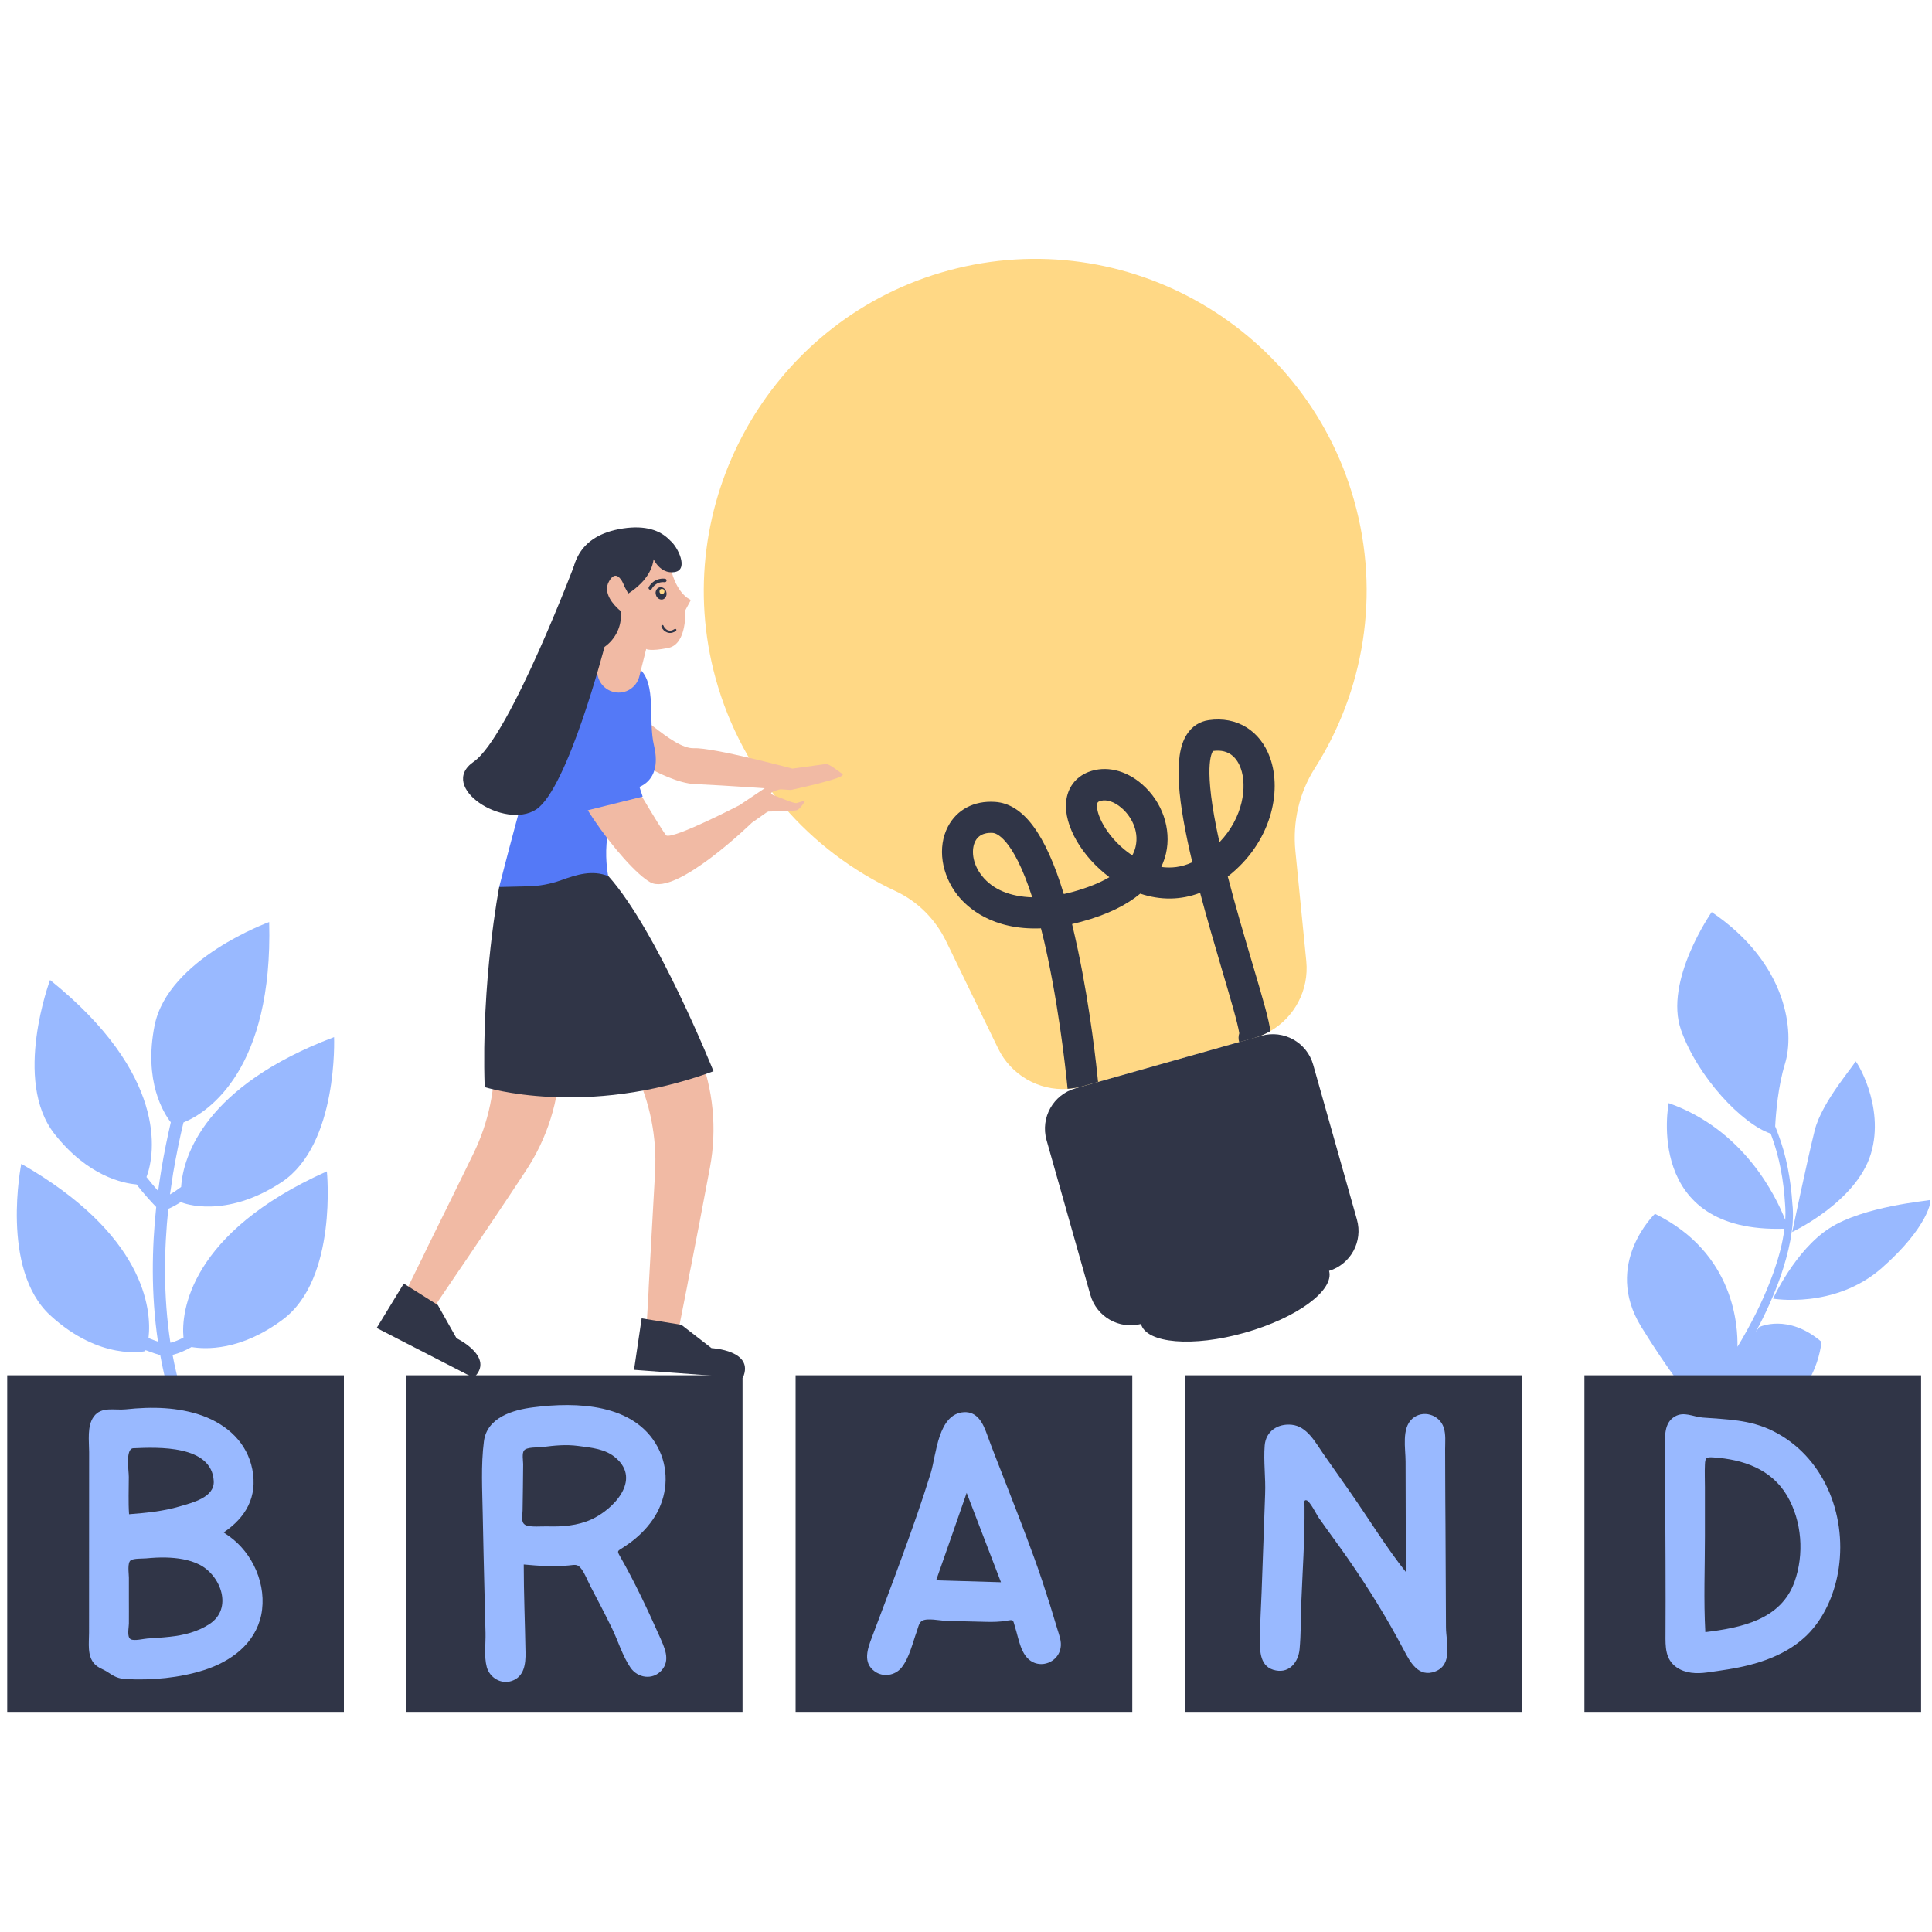 <svg xmlns="http://www.w3.org/2000/svg" xmlns:xlink="http://www.w3.org/1999/xlink" width="120" zoomAndPan="magnify" viewBox="0 0 90 90" height="120" preserveAspectRatio="xMidYMid meet" version="1.0"><defs><clipPath id="bf12fe4c0e"><path d="M 0 64 L 17 64 L 17 79.988 L 0 79.988 Z M 0 64 " clip-rule="nonzero"/></clipPath><clipPath id="72c8cbf9f8"><path d="M 18 64 L 35 64 L 35 79.988 L 18 79.988 Z M 18 64 " clip-rule="nonzero"/></clipPath><clipPath id="f202f5ff2a"><path d="M 37 64 L 53 64 L 53 79.988 L 37 79.988 Z M 37 64 " clip-rule="nonzero"/></clipPath><clipPath id="38c937da7b"><path d="M 55 64 L 71 64 L 71 79.988 L 55 79.988 Z M 55 64 " clip-rule="nonzero"/></clipPath><clipPath id="2fb6a892c0"><path d="M 73 64 L 90 64 L 90 79.988 L 73 79.988 Z M 73 64 " clip-rule="nonzero"/></clipPath></defs><path fill="#f1baa4" d="M 31.105 45.375 L 32.559 49.051 C 33.23 50.746 33.406 52.59 33.074 54.375 C 32.922 55.184 32.754 56.074 32.594 56.91 C 32.461 57.609 32.32 58.305 32.199 58.953 C 32.172 59.074 32.148 59.195 32.125 59.312 C 32.113 59.383 32.098 59.457 32.082 59.527 C 32.055 59.668 32.027 59.812 32.004 59.949 C 31.988 60.02 31.973 60.094 31.961 60.164 C 31.73 61.336 31.57 62.148 31.57 62.148 L 30.133 61.559 L 30.211 60.172 L 30.219 59.961 L 30.242 59.535 L 30.254 59.32 L 30.281 58.832 L 30.391 56.84 L 30.516 54.605 C 30.605 52.969 30.277 51.336 29.566 49.855 L 28.312 47.246 Z M 31.105 45.375 " fill-opacity="1" fill-rule="nonzero"/><path fill="#303547" d="M 29.891 61.414 L 31.742 61.715 L 33.145 62.801 C 33.145 62.801 35.18 62.902 34.602 64.188 L 29.535 63.812 Z M 29.891 61.414 " fill-opacity="1" fill-rule="nonzero"/><path fill="#f1baa4" d="M 26.191 45.504 L 26.09 49.457 C 26.047 51.273 25.492 53.043 24.48 54.562 C 24.031 55.246 23.527 56.004 23.051 56.711 C 22.656 57.301 22.258 57.887 21.891 58.434 C 21.82 58.539 21.754 58.637 21.684 58.738 C 21.645 58.801 21.605 58.859 21.562 58.918 C 21.48 59.043 21.398 59.16 21.32 59.273 C 21.277 59.336 21.238 59.398 21.195 59.457 C 20.523 60.445 20.062 61.129 20.062 61.129 L 18.969 60.027 L 19.582 58.781 L 19.68 58.586 L 19.863 58.203 L 19.957 58.008 L 20.176 57.566 L 21.059 55.773 L 22.043 53.762 C 22.766 52.293 23.102 50.66 23.027 49.023 L 22.895 46.133 Z M 26.191 45.504 " fill-opacity="1" fill-rule="nonzero"/><path fill="#303547" d="M 18.809 59.793 L 20.395 60.793 L 21.266 62.34 C 21.266 62.34 23.098 63.227 22.062 64.184 L 17.547 61.863 Z M 18.809 59.793 " fill-opacity="1" fill-rule="nonzero"/><path fill="#303547" d="M 23.254 41.32 C 23.254 41.32 22.41 45.68 22.578 50.641 C 22.578 50.641 27.23 52.109 33.238 49.902 C 33.238 49.902 30.617 43.355 28.34 40.812 C 26.059 38.277 23.254 41.32 23.254 41.32 Z M 23.254 41.32 " fill-opacity="1" fill-rule="nonzero"/><path fill="#99b9ff" d="M 82.598 60.496 C 82.598 60.496 83.625 58.238 85.23 57.211 C 86.832 56.184 89.809 55.941 89.906 55.902 C 90 55.867 89.844 57.152 87.656 59.074 C 85.461 60.996 82.598 60.496 82.598 60.496 Z M 82.598 60.496 " fill-opacity="1" fill-rule="nonzero"/><path fill="#99b9ff" d="M 77.094 56.543 C 80.824 58.375 80.957 61.824 80.938 62.738 C 81.035 62.582 81.125 62.43 81.215 62.27 C 81.762 61.316 82.246 60.316 82.613 59.285 C 82.848 58.617 83.043 57.934 83.125 57.238 C 76.539 57.457 77.734 51.387 77.734 51.387 C 81.238 52.625 82.73 55.723 83.164 56.828 C 83.18 56.582 83.176 56.34 83.156 56.094 C 83.09 54.992 82.898 53.906 82.512 52.879 C 82.504 52.852 82.5 52.836 82.488 52.809 C 81.148 52.359 79.09 50.176 78.312 47.988 C 77.496 45.691 79.738 42.488 79.738 42.488 C 83.293 44.898 83.602 48.094 83.152 49.551 C 82.832 50.594 82.727 51.84 82.695 52.469 C 82.738 52.566 82.773 52.668 82.812 52.77 C 83.219 53.824 83.422 54.949 83.496 56.07 C 83.512 56.207 83.523 56.348 83.523 56.496 C 83.531 56.641 83.516 56.781 83.512 56.93 C 83.508 57.074 83.484 57.215 83.469 57.359 C 83.449 57.5 83.426 57.637 83.402 57.781 C 83.297 58.336 83.141 58.883 82.961 59.418 C 82.645 60.324 82.246 61.199 81.793 62.043 L 81.953 61.82 C 81.953 61.82 83.285 61.164 84.852 62.508 C 84.852 62.508 84.617 65.469 81.941 65.852 C 79.836 66.156 79.383 65.859 79.285 65.715 C 79.254 65.676 79.254 65.652 79.254 65.652 C 79.254 65.652 79.176 65.578 79.016 65.406 C 78.621 64.965 77.738 63.887 76.449 61.797 C 74.656 58.867 77.094 56.543 77.094 56.543 Z M 77.094 56.543 " fill-opacity="1" fill-rule="nonzero"/><path fill="#99b9ff" d="M 83.488 57.391 C 83.488 57.391 84.195 54.023 84.535 52.664 C 84.871 51.301 86.441 49.566 86.43 49.438 C 86.414 49.309 87.836 51.504 87.152 53.754 C 86.469 55.996 83.488 57.391 83.488 57.391 Z M 83.488 57.391 " fill-opacity="1" fill-rule="nonzero"/><path fill="#99b9ff" d="M 6.824 54.832 C 7.027 55.09 7.215 55.309 7.367 55.48 C 7.414 55.121 7.469 54.781 7.52 54.457 C 7.648 53.688 7.801 52.957 7.957 52.281 C 7.633 51.867 6.68 50.371 7.203 47.762 C 7.836 44.652 12.539 42.953 12.539 42.953 C 12.719 49.77 9.738 51.809 8.547 52.289 C 8.375 53.004 8.211 53.801 8.066 54.648 C 8.016 54.961 7.969 55.293 7.918 55.641 C 8.078 55.551 8.246 55.438 8.438 55.293 C 8.527 53.852 9.551 50.586 15.562 48.312 C 15.562 48.312 15.77 53.309 13.125 55.066 C 10.473 56.82 8.5 56.027 8.5 56.027 C 8.492 56.031 8.48 56.008 8.473 55.965 C 8.258 56.105 8.043 56.227 7.84 56.312 C 7.645 58.172 7.598 60.344 7.938 62.551 C 8.145 62.5 8.344 62.414 8.547 62.309 C 8.43 61.129 8.82 57.434 15.227 54.566 C 15.227 54.566 15.73 59.543 13.195 61.453 C 11.223 62.941 9.562 62.859 8.922 62.75 C 8.629 62.918 8.332 63.043 8.039 63.117 C 8.246 64.223 8.559 65.328 9 66.406 C 9.062 66.547 8.988 66.715 8.848 66.777 C 8.789 66.801 8.723 66.805 8.668 66.789 C 8.582 66.77 8.508 66.711 8.477 66.625 C 8 65.477 7.676 64.301 7.465 63.129 C 7.312 63.086 7.074 63.008 6.781 62.895 C 6.766 62.934 6.75 62.953 6.746 62.945 C 6.746 62.945 4.672 63.418 2.336 61.27 C 0 59.117 0.992 54.215 0.992 54.215 C 6.707 57.484 7.082 60.957 6.918 62.332 C 7.082 62.398 7.234 62.457 7.359 62.5 C 7.027 60.277 7.078 58.102 7.277 56.227 C 7.109 56.055 6.758 55.684 6.359 55.176 C 5.723 55.121 4.086 54.785 2.543 52.828 C 0.574 50.336 2.332 45.652 2.332 45.652 C 7.797 50.047 7.246 53.719 6.824 54.832 Z M 6.824 54.832 " fill-opacity="1" fill-rule="nonzero"/><path fill="#ffd885" d="M 63.078 23.305 C 64.324 27.711 63.523 32.211 61.246 35.793 C 60.52 36.934 60.211 38.289 60.344 39.641 L 60.852 44.777 C 60.984 46.121 60.301 47.387 59.172 48.035 C 58.938 48.168 58.688 48.277 58.418 48.352 L 50.438 50.609 C 50.203 50.676 49.965 50.711 49.727 50.727 C 48.391 50.812 47.102 50.086 46.496 48.84 L 44.074 43.848 C 43.574 42.82 42.746 41.988 41.711 41.508 C 37.75 39.66 34.59 36.152 33.336 31.602 C 31.117 23.539 35.793 15.094 43.809 12.707 C 52.082 10.242 60.742 15.027 63.078 23.305 Z M 63.078 23.305 " fill-opacity="1" fill-rule="nonzero"/><path fill="#303547" d="M 58.762 48.25 L 50.098 50.699 C 49.059 50.992 48.461 52.07 48.75 53.105 L 50.793 60.32 C 51.082 61.34 52.129 61.938 53.152 61.676 C 53.152 61.676 53.152 61.676 53.152 61.68 C 53.406 62.586 55.578 62.766 57.992 62.082 C 60.414 61.395 62.164 60.113 61.914 59.203 C 62.922 58.891 63.5 57.832 63.211 56.812 L 61.172 49.594 C 60.879 48.559 59.801 47.957 58.762 48.25 Z M 58.762 48.25 " fill-opacity="1" fill-rule="nonzero"/><path fill="#303547" d="M 59.164 35.301 C 58.707 34.031 57.613 33.359 56.309 33.547 C 55.875 33.609 55.523 33.84 55.281 34.223 C 54.629 35.238 54.883 37.398 55.543 40.168 C 55.035 40.406 54.543 40.449 54.098 40.387 C 54.195 40.168 54.27 39.953 54.316 39.758 C 54.578 38.617 54.145 37.352 53.203 36.535 C 52.438 35.867 51.5 35.656 50.707 35.961 C 50.105 36.195 49.727 36.699 49.664 37.348 C 49.555 38.465 50.406 39.91 51.68 40.863 C 51.223 41.133 50.652 41.359 49.973 41.547 C 49.836 41.586 49.691 41.617 49.555 41.648 C 48.699 38.82 47.656 37.441 46.352 37.355 C 45.375 37.289 44.57 37.715 44.156 38.512 C 43.66 39.465 43.848 40.746 44.621 41.719 C 45.062 42.27 46.219 43.34 48.492 43.246 C 48.594 43.645 48.699 44.078 48.797 44.555 C 49.441 47.582 49.723 50.637 49.727 50.664 C 49.727 50.684 49.73 50.699 49.73 50.719 C 49.969 50.703 50.207 50.664 50.445 50.598 L 51.152 50.398 C 51.09 49.766 50.805 47.047 50.215 44.262 C 50.125 43.836 50.031 43.43 49.941 43.047 C 50.074 43.012 50.207 42.984 50.348 42.945 C 51.625 42.602 52.508 42.137 53.117 41.629 C 54.055 41.945 55.016 41.934 55.906 41.59 C 56.207 42.734 56.566 43.957 56.941 45.234 C 57.285 46.395 57.668 47.691 57.73 48.133 C 57.688 48.262 57.684 48.406 57.727 48.547 L 58.422 48.352 C 58.688 48.277 58.945 48.168 59.176 48.035 C 59.121 47.531 58.867 46.656 58.324 44.824 C 57.965 43.609 57.551 42.211 57.195 40.832 C 59.207 39.262 59.734 36.891 59.164 35.301 Z M 56.664 38.559 C 56.039 35.43 56.512 34.984 56.512 34.984 C 57.297 34.875 57.645 35.363 57.801 35.797 C 58.098 36.625 57.922 38.074 56.809 39.234 C 56.758 39.008 56.707 38.781 56.664 38.559 Z M 45.75 40.809 C 45.266 40.207 45.246 39.543 45.434 39.184 C 45.527 39.008 45.672 38.891 45.867 38.836 C 45.98 38.801 46.109 38.793 46.258 38.801 C 46.367 38.812 47.172 38.961 48.086 41.801 C 47.062 41.77 46.25 41.438 45.75 40.809 Z M 52.902 39.434 C 52.871 39.578 52.816 39.711 52.746 39.848 C 51.656 39.129 51.059 38.004 51.105 37.492 C 51.113 37.375 51.148 37.352 51.223 37.324 C 51.242 37.316 51.258 37.312 51.273 37.309 C 51.551 37.227 51.918 37.352 52.246 37.637 C 52.66 37.988 53.074 38.668 52.902 39.434 Z M 52.902 39.434 " fill-opacity="1" fill-rule="nonzero"/><g clip-path="url(#bf12fe4c0e)"><path fill="#303547" d="M 0.336 64.066 L 16.02 64.066 L 16.02 79.746 L 0.336 79.746 Z M 0.336 64.066 " fill-opacity="1" fill-rule="nonzero"/></g><g clip-path="url(#72c8cbf9f8)"><path fill="#303547" d="M 18.906 64.066 L 34.59 64.066 L 34.59 79.746 L 18.906 79.746 Z M 18.906 64.066 " fill-opacity="1" fill-rule="nonzero"/></g><g clip-path="url(#f202f5ff2a)"><path fill="#303547" d="M 37.062 64.066 L 52.746 64.066 L 52.746 79.746 L 37.062 79.746 Z M 37.062 64.066 " fill-opacity="1" fill-rule="nonzero"/></g><g clip-path="url(#38c937da7b)"><path fill="#303547" d="M 55.219 64.066 L 70.902 64.066 L 70.902 79.746 L 55.219 79.746 Z M 55.219 64.066 " fill-opacity="1" fill-rule="nonzero"/></g><g clip-path="url(#2fb6a892c0)"><path fill="#303547" d="M 73.809 64.066 L 89.492 64.066 L 89.492 79.746 L 73.809 79.746 Z M 73.809 64.066 " fill-opacity="1" fill-rule="nonzero"/></g><path fill="#99b9ff" d="M 10.645 71.543 C 10.57 71.488 10.492 71.438 10.418 71.387 C 11.453 70.688 12.004 69.727 11.754 68.449 C 11.512 67.215 10.602 66.383 9.453 65.957 C 8.301 65.539 7.062 65.523 5.859 65.652 C 5.348 65.707 4.723 65.5 4.367 65.992 C 4.047 66.43 4.152 67.137 4.152 67.641 C 4.148 70.449 4.148 73.254 4.148 76.062 C 4.148 76.535 4.051 77.145 4.41 77.52 C 4.582 77.703 4.812 77.758 5.012 77.891 C 5.309 78.094 5.512 78.203 5.883 78.219 C 7.078 78.281 8.367 78.164 9.512 77.797 C 10.758 77.398 11.883 76.574 12.168 75.234 C 12.449 73.855 11.785 72.336 10.645 71.543 Z M 6.211 67.465 C 7.367 67.414 9.863 67.312 9.957 68.992 C 10 69.762 8.945 70.004 8.363 70.176 C 7.602 70.402 6.801 70.477 6.012 70.539 C 5.973 69.961 6 69.379 6 68.801 C 6.004 68.535 5.828 67.484 6.211 67.465 Z M 9.75 75.66 C 9.199 76.02 8.559 76.176 7.91 76.246 C 7.562 76.285 7.215 76.305 6.867 76.328 C 6.707 76.336 6.242 76.457 6.082 76.359 C 5.902 76.242 6.004 75.816 6.004 75.637 C 6.008 75.254 6.004 74.867 6.004 74.48 C 6.004 74.152 6.004 73.82 6.004 73.492 C 6.004 73.297 5.922 72.801 6.09 72.684 C 6.227 72.59 6.656 72.609 6.812 72.594 C 7.117 72.566 7.426 72.547 7.734 72.555 C 8.262 72.57 8.809 72.645 9.285 72.883 C 10.293 73.391 10.867 74.938 9.75 75.66 Z M 9.75 75.66 " fill-opacity="1" fill-rule="nonzero"/><path fill="#99b9ff" d="M 28.879 72.492 C 28.73 72.238 28.773 72.254 29.008 72.102 C 29.211 71.969 29.41 71.832 29.594 71.676 C 30 71.336 30.352 70.934 30.605 70.469 C 31.121 69.512 31.152 68.371 30.633 67.402 C 29.535 65.371 26.852 65.301 24.84 65.559 C 23.898 65.676 22.688 66.027 22.543 67.141 C 22.398 68.25 22.469 69.445 22.488 70.559 C 22.508 71.773 22.543 72.992 22.57 74.211 C 22.586 74.828 22.602 75.453 22.617 76.07 C 22.629 76.574 22.543 77.168 22.676 77.66 C 22.812 78.152 23.336 78.473 23.836 78.305 C 24.422 78.109 24.492 77.508 24.48 76.973 C 24.457 75.609 24.398 74.242 24.398 72.879 C 25.086 72.945 25.785 72.988 26.477 72.926 C 26.773 72.902 26.898 72.832 27.086 73.09 C 27.262 73.332 27.375 73.645 27.512 73.906 C 27.852 74.555 28.188 75.195 28.508 75.852 C 28.797 76.445 29 77.148 29.375 77.691 C 29.711 78.172 30.398 78.273 30.809 77.824 C 31.262 77.332 30.941 76.723 30.715 76.207 C 30.156 74.953 29.566 73.695 28.879 72.492 Z M 27.539 70.785 C 26.906 71.07 26.199 71.125 25.516 71.105 C 25.277 71.094 24.688 71.156 24.473 71.039 C 24.25 70.914 24.34 70.609 24.344 70.367 C 24.355 69.648 24.367 68.926 24.371 68.207 C 24.371 68.047 24.305 67.699 24.414 67.566 C 24.543 67.402 25.062 67.434 25.258 67.41 C 25.848 67.336 26.352 67.281 26.941 67.359 C 27.555 67.441 28.211 67.492 28.695 67.922 C 29.887 68.953 28.562 70.324 27.539 70.785 Z M 27.539 70.785 " fill-opacity="1" fill-rule="nonzero"/><path fill="#99b9ff" d="M 67.359 75.805 C 67.348 74.211 67.344 72.613 67.336 71.02 C 67.328 70.273 67.328 69.531 67.324 68.781 C 67.324 68.359 67.32 67.934 67.32 67.508 C 67.32 67.18 67.359 66.82 67.254 66.5 C 67.051 65.891 66.27 65.656 65.785 66.094 C 65.285 66.543 65.477 67.484 65.477 68.082 C 65.48 69.797 65.488 71.508 65.488 73.227 C 64.559 72.059 63.762 70.746 62.906 69.523 C 62.484 68.922 62.062 68.32 61.641 67.719 C 61.27 67.184 60.883 66.441 60.172 66.371 C 59.523 66.305 58.969 66.672 58.914 67.336 C 58.855 68.074 58.965 68.852 58.934 69.598 C 58.883 71.129 58.824 72.656 58.77 74.184 C 58.738 74.898 58.703 75.625 58.691 76.34 C 58.684 76.945 58.695 77.68 59.438 77.816 C 60.086 77.941 60.484 77.406 60.539 76.832 C 60.605 76.133 60.594 75.418 60.617 74.715 C 60.676 73.203 60.785 71.68 60.77 70.168 C 60.77 70.047 60.715 69.859 60.855 69.887 C 61.02 69.914 61.332 70.562 61.438 70.711 C 61.875 71.336 62.336 71.949 62.773 72.578 C 63.73 73.953 64.613 75.379 65.395 76.863 C 65.688 77.426 66.082 78.164 66.859 77.863 C 67.699 77.543 67.363 76.484 67.359 75.805 Z M 67.359 75.805 " fill-opacity="1" fill-rule="nonzero"/><path fill="#99b9ff" d="M 82.57 66.652 C 81.508 66.129 80.457 66.125 79.312 66.035 C 78.863 66 78.441 65.734 78.012 65.992 C 77.516 66.289 77.562 66.91 77.562 67.414 C 77.57 69.816 77.59 72.16 77.59 74.555 C 77.59 75.078 77.59 75.598 77.586 76.121 C 77.582 76.711 77.57 77.293 78.098 77.668 C 78.512 77.957 79.035 77.977 79.52 77.91 C 80.172 77.82 80.828 77.73 81.465 77.57 C 82.531 77.301 83.578 76.832 84.332 76.008 C 85.066 75.203 85.5 74.117 85.656 73.047 C 86.027 70.5 84.926 67.809 82.57 66.652 Z M 83.594 73.691 C 82.957 75.461 81.102 75.828 79.441 76.031 C 79.359 74.547 79.422 73.039 79.422 71.551 C 79.422 70.797 79.422 70.039 79.422 69.281 C 79.422 68.934 79.406 68.582 79.422 68.234 C 79.434 67.898 79.484 67.871 79.82 67.891 C 81.199 67.984 82.512 68.43 83.25 69.676 C 83.945 70.863 84.055 72.406 83.594 73.691 Z M 83.594 73.691 " fill-opacity="1" fill-rule="nonzero"/><path fill="#99b9ff" d="M 48.164 72.535 C 47.695 71.25 47.199 69.973 46.699 68.699 C 46.453 68.066 46.199 67.434 45.969 66.793 C 45.789 66.297 45.527 65.75 44.902 65.785 C 43.695 65.863 43.621 67.746 43.363 68.602 C 42.961 69.902 42.512 71.18 42.043 72.457 C 41.582 73.73 41.098 74.996 40.621 76.262 C 40.418 76.797 40.176 77.449 40.746 77.859 C 41.141 78.145 41.695 78.055 41.996 77.684 C 42.363 77.23 42.516 76.512 42.715 75.977 C 42.766 75.828 42.805 75.59 42.953 75.504 C 43.191 75.363 43.785 75.496 44.051 75.504 C 44.664 75.52 45.281 75.539 45.898 75.551 C 46.23 75.562 46.566 75.555 46.895 75.5 C 47.242 75.438 47.18 75.457 47.289 75.809 C 47.461 76.34 47.547 77.141 48.109 77.426 C 48.645 77.695 49.309 77.355 49.406 76.766 C 49.461 76.465 49.344 76.18 49.258 75.898 C 49.141 75.523 49.031 75.145 48.914 74.766 C 48.676 74.016 48.434 73.27 48.164 72.535 Z M 43.609 73.617 C 44.086 72.262 44.559 70.906 45.031 69.543 C 45.562 70.934 46.098 72.316 46.629 73.707 C 45.625 73.676 44.617 73.645 43.609 73.617 Z M 43.609 73.617 " fill-opacity="1" fill-rule="nonzero"/><path fill="#f1baa4" d="M 39.246 36.059 C 38.953 35.836 38.59 35.578 38.484 35.59 L 36.91 35.805 C 36.91 35.805 33.23 34.816 32.324 34.855 C 31.293 34.898 29.504 32.801 28.906 32.91 C 28.27 33.023 29.141 32.629 28.508 33.762 C 27.984 34.691 31.02 36.465 32.336 36.523 C 33.695 36.582 36.832 36.801 36.832 36.801 C 36.832 36.801 39.488 36.242 39.246 36.059 Z M 39.246 36.059 " fill-opacity="1" fill-rule="nonzero"/><path fill="#5479f7" d="M 23.254 41.32 C 23.254 41.32 24.629 35.902 25.273 34.141 C 26.395 31.055 28.578 30.07 29.801 31.168 C 30.594 31.875 30.184 33.547 30.465 34.727 C 30.922 36.652 29.395 36.766 29.395 36.766 C 27.77 38.164 28.332 40.812 28.332 40.812 C 27.594 40.516 26.875 40.738 26.137 41.004 C 25.637 41.184 25.109 41.281 24.578 41.289 Z M 23.254 41.32 " fill-opacity="1" fill-rule="nonzero"/><path fill="#f1baa4" d="M 30.918 25.703 C 30.918 25.703 31.176 25.926 31.25 26.445 C 31.328 26.965 31.676 27.719 32.184 27.949 L 31.922 28.434 C 31.922 28.434 32.016 29.996 31.141 30.18 C 30.266 30.359 30.102 30.23 30.102 30.23 L 29.781 31.512 C 29.652 32.023 29.145 32.352 28.621 32.242 C 28.047 32.125 27.691 31.535 27.867 30.973 C 28.129 30.137 28.453 29.102 28.453 29.062 C 28.457 28.988 27.492 27.57 28.641 26.496 C 29.789 25.426 30.918 25.703 30.918 25.703 Z M 30.918 25.703 " fill-opacity="1" fill-rule="nonzero"/><path fill="#303547" d="M 31.039 27.574 C 31.059 27.648 31.055 27.723 31.023 27.789 C 30.992 27.859 30.941 27.902 30.875 27.922 C 30.809 27.938 30.742 27.926 30.68 27.887 C 30.617 27.844 30.574 27.785 30.555 27.707 C 30.531 27.633 30.535 27.559 30.57 27.492 C 30.602 27.422 30.652 27.379 30.719 27.363 C 30.785 27.344 30.848 27.355 30.914 27.395 C 30.977 27.438 31.016 27.496 31.039 27.574 Z M 31.039 27.574 " fill-opacity="1" fill-rule="nonzero"/><path fill="#ffd885" d="M 30.953 27.547 C 30.953 27.625 30.914 27.664 30.836 27.664 C 30.762 27.664 30.723 27.625 30.723 27.547 C 30.723 27.473 30.762 27.434 30.836 27.434 C 30.914 27.434 30.953 27.473 30.953 27.547 Z M 30.953 27.547 " fill-opacity="1" fill-rule="nonzero"/><path fill="#303547" d="M 30.992 29.422 C 30.883 29.348 30.801 29.207 30.809 29.16 C 30.812 29.133 30.844 29.113 30.871 29.117 C 30.895 29.121 30.91 29.141 30.914 29.16 C 30.922 29.188 30.992 29.316 31.121 29.363 C 31.215 29.398 31.312 29.375 31.422 29.305 C 31.445 29.285 31.48 29.293 31.5 29.316 C 31.516 29.34 31.508 29.375 31.484 29.395 C 31.266 29.535 31.105 29.488 31.004 29.422 C 31 29.426 31 29.426 30.992 29.422 Z M 30.918 29.184 Z M 30.918 29.184 Z M 30.918 29.184 " fill-opacity="1" fill-rule="nonzero"/><path fill="#303547" d="M 30.305 27.473 C 30.289 27.477 30.27 27.473 30.258 27.461 C 30.219 27.445 30.199 27.395 30.219 27.352 C 30.227 27.336 30.445 26.906 30.98 26.957 C 31.023 26.965 31.055 27 31.051 27.047 C 31.047 27.09 31.008 27.125 30.961 27.121 C 30.539 27.078 30.363 27.426 30.363 27.426 C 30.352 27.453 30.328 27.469 30.305 27.473 Z M 30.305 27.473 " fill-opacity="1" fill-rule="nonzero"/><path fill="#303547" d="M 31.434 26.648 C 31.34 26.664 31.262 26.664 31.18 26.652 C 30.816 26.602 30.594 26.305 30.5 26.148 C 30.461 26.086 30.445 26.051 30.445 26.051 C 30.441 26.098 30.434 26.148 30.422 26.195 C 30.355 26.52 30.18 26.805 29.992 27.031 C 29.656 27.418 29.266 27.648 29.266 27.648 L 29.086 27.316 C 29.086 27.316 29.043 27.191 28.973 27.066 C 28.844 26.855 28.625 26.633 28.375 27.074 C 28.293 27.211 28.27 27.348 28.277 27.48 C 28.32 28.016 28.926 28.473 28.926 28.473 L 28.926 28.672 C 28.926 28.961 28.855 29.246 28.719 29.5 C 28.586 29.75 28.398 29.969 28.156 30.137 C 28.156 30.137 27.277 29.375 26.941 28.656 C 26.902 28.582 26.867 28.477 26.828 28.355 C 26.766 28.16 26.707 27.922 26.672 27.656 C 26.527 26.562 26.785 25.047 28.82 24.652 C 29.93 24.438 30.625 24.664 31.055 25.027 C 31.117 25.078 31.176 25.133 31.227 25.188 C 31.57 25.469 32.098 26.535 31.434 26.648 Z M 31.434 26.648 " fill-opacity="1" fill-rule="nonzero"/><path fill="#f1baa4" d="M 37.105 37.41 C 37.035 37.426 36.797 37.344 36.547 37.242 C 36.406 37.184 36.266 37.129 36.141 37.082 C 36.102 37.066 36.07 37.051 36.039 37.043 C 35.707 36.922 36.133 36.828 36.637 36.68 C 37.145 36.535 37.109 36.273 37.109 36.273 C 37.109 36.273 35.637 36.711 35.637 36.711 L 34.449 37.508 C 34.449 37.508 31.465 39.055 31.051 38.926 C 30.922 38.887 28.758 35.168 28.715 35.051 C 28.672 34.93 27.594 34.176 26.609 35.016 C 25.629 35.863 29.102 40.477 30.309 41.109 C 31.516 41.742 35.023 38.328 35.023 38.328 L 35.695 37.855 C 35.695 37.855 35.73 37.836 35.789 37.805 C 35.789 37.805 36.93 37.789 37.105 37.746 C 37.281 37.703 37.516 37.289 37.516 37.289 C 37.516 37.289 37.23 37.375 37.105 37.41 Z M 37.105 37.41 " fill-opacity="1" fill-rule="nonzero"/><path fill="#5479f7" d="M 25.777 34.812 C 26.086 35.781 26.512 37 26.922 37.859 L 29.938 37.109 L 28.844 33.812 C 28.574 32.988 27.699 32.527 26.867 32.77 C 25.988 33.023 25.5 33.945 25.777 34.812 Z M 25.777 34.812 " fill-opacity="1" fill-rule="nonzero"/><path fill="#303547" d="M 26.902 25.945 C 26.902 25.945 23.766 34.309 22.062 35.488 C 20.359 36.668 23.508 38.672 24.977 37.707 C 26.445 36.742 28.16 30.133 28.16 30.133 Z M 26.902 25.945 " fill-opacity="1" fill-rule="nonzero"/></svg>